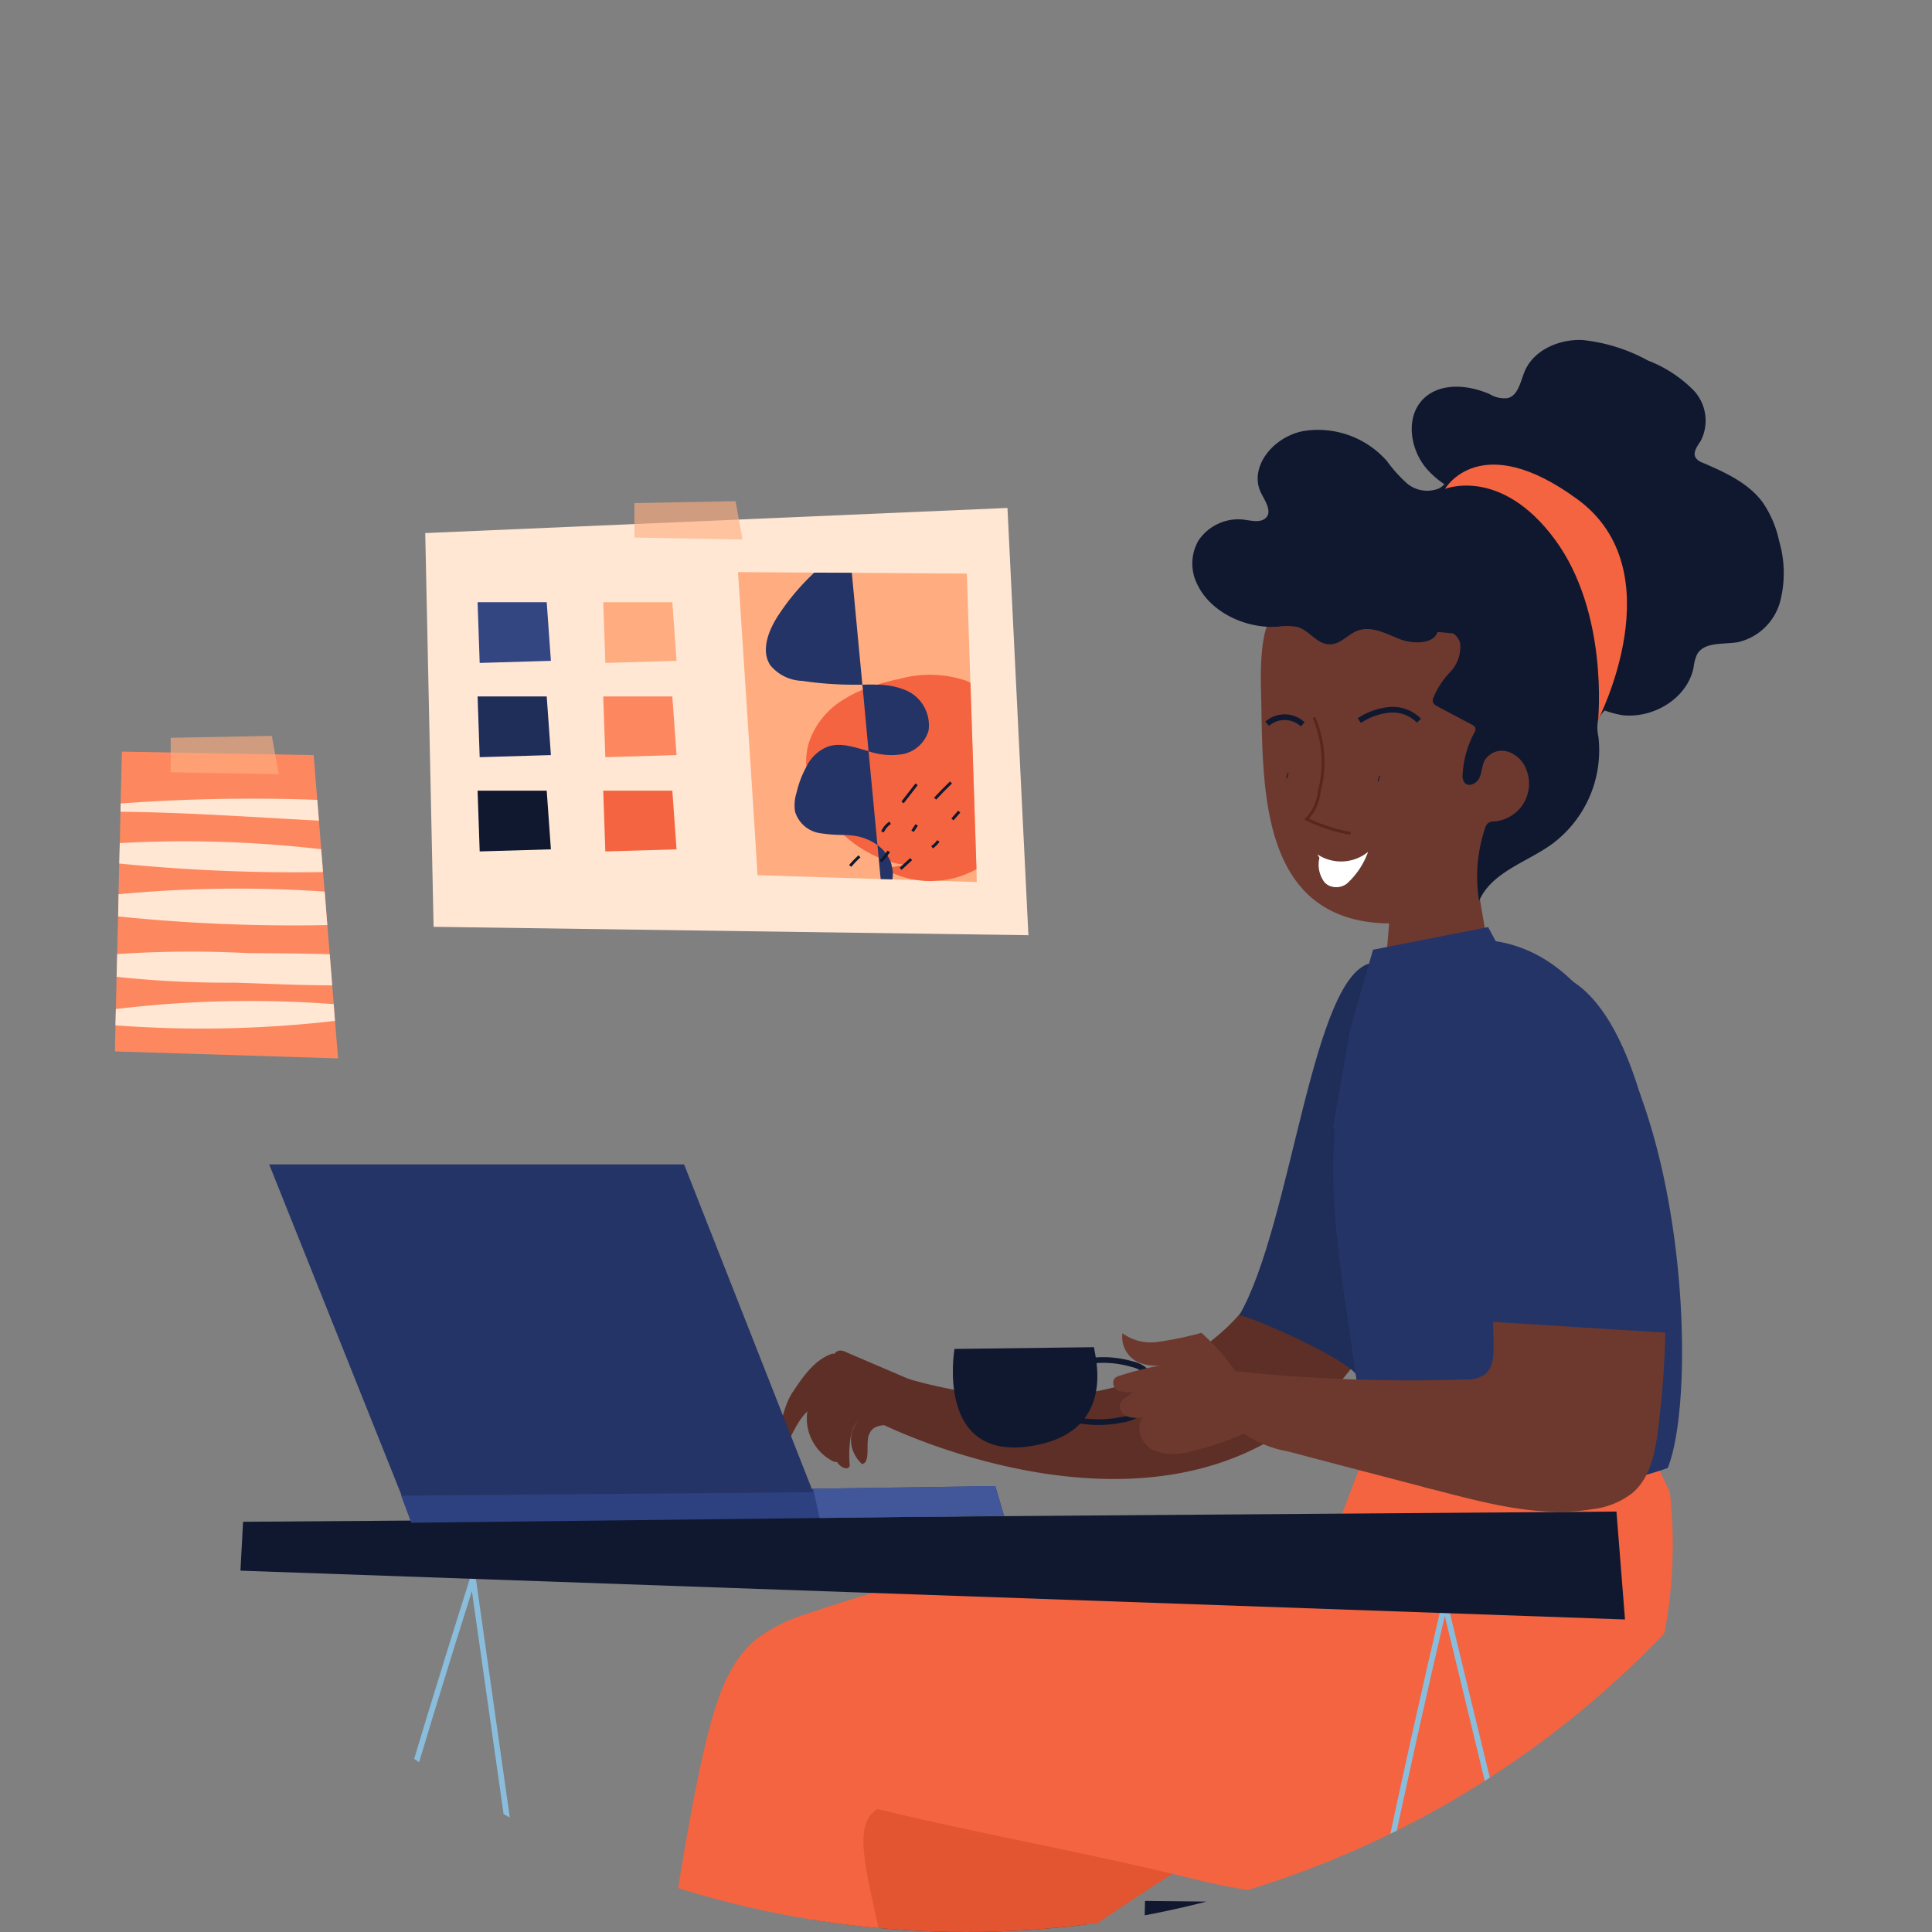 <svg xmlns="http://www.w3.org/2000/svg" xmlns:xlink="http://www.w3.org/1999/xlink" width="170" height="170" viewBox="0 0 170 170">
  <rect x="0" y="0" width="170" height="170" fill="#808080" stroke="none"/>
  <defs>
    <clipPath id="clip-path">
      <circle id="Ellipse_420" data-name="Ellipse 420" cx="85" cy="85" r="85" transform="translate(-0.301 0.311)" fill="#fff" stroke="#707070" stroke-width="1"/>
    </clipPath>
  </defs>
  <g id="Mask_Group_15" data-name="Mask Group 15" transform="translate(0.301 -0.311)" clip-path="url(#clip-path)">
    <g id="Group_25803" data-name="Group 25803" transform="translate(9.811 30.224)">
      <g id="Group_25790" data-name="Group 25790" transform="translate(0 34.838)">
        <path id="Path_34498" data-name="Path 34498" d="M583.384,126.982l-19.634-.614.049-2.295.037-1.436.061-2.835.049-2,.086-3.313.037-1.951.061-2.7.049-1.8.061-2.761.012-.724.11-4.565,16.873.307.319,3.939.147,1.828.2,2.516.16,2.013.147,1.718.233,2.945.209,2.565.221,2.737.135,1.657.11,1.473Z" transform="translate(-563.749 -98.604)" fill="#fd8860"/>
        <path id="Path_34499" data-name="Path 34499" d="M567.749,102.066V99.028l8.9-.169.614,3.375Z" transform="translate(-562.841 -98.86)" fill="#ffad80" opacity="0.62"/>
        <g id="Group_25789" data-name="Group 25789" transform="translate(0.049 5.504)">
          <g id="Group_25784" data-name="Group 25784" transform="translate(0.442)">
            <path id="Path_34500" data-name="Path 34500" d="M581.611,105.3c-5.817-.307-11.621-.724-17.462-.785l.012-.724a156.475,156.475,0,0,1,17.3-.319Z" transform="translate(-564.149 -103.345)" fill="#ffe7d4"/>
          </g>
          <g id="Group_25785" data-name="Group 25785" transform="translate(0.331 3.769)">
            <path id="Path_34501" data-name="Path 34501" d="M581.988,109.127a156.1,156.1,0,0,1-17.929-.749l.049-1.8a104.271,104.271,0,0,1,17.72.54Z" transform="translate(-564.059 -106.417)" fill="#ffe7d4"/>
          </g>
          <g id="Group_25786" data-name="Group 25786" transform="translate(0.233 7.93)">
            <path id="Path_34502" data-name="Path 34502" d="M582.386,113.02a150.387,150.387,0,0,1-18.407-.761l.037-1.951a111.708,111.708,0,0,1,18.137-.233Z" transform="translate(-563.979 -109.807)" fill="#ffe7d4"/>
          </g>
          <g id="Group_25787" data-name="Group 25787" transform="translate(0.098 13.476)">
            <path id="Path_34503" data-name="Path 34503" d="M582.841,117.294c-2.859,0-5.743-.147-8.6-.233a91.4,91.4,0,0,1-10.369-.515l.049-2a96.518,96.518,0,0,1,11.462-.086c2.417.025,4.835.025,7.24.1Z" transform="translate(-563.869 -114.326)" fill="#ffe7d4"/>
          </g>
          <g id="Group_25788" data-name="Group 25788" transform="translate(0 17.805)">
            <path id="Path_34504" data-name="Path 34504" d="M583.1,119.622a101.614,101.614,0,0,1-19.315.393l.037-1.436a99.1,99.1,0,0,1,19.168-.429Z" transform="translate(-563.789 -117.854)" fill="#ffe7d4"/>
          </g>
        </g>
      </g>
      <g id="Group_25795" data-name="Group 25795" transform="translate(27.304 14.782)">
        <path id="Path_34505" data-name="Path 34505" d="M586.736,119.373,586,84.727l51.231-2.211,1.843,37.594Z" transform="translate(-585.999 -82.516)" fill="#ffe7d4"/>
        <g id="Group_25791" data-name="Group 25791" transform="translate(4.607 8.293)">
          <path id="Path_34506" data-name="Path 34506" d="M589.938,94.618l-.184-5.344h6.082l.369,5.16Z" transform="translate(-589.753 -89.274)" fill="#334682"/>
          <path id="Path_34507" data-name="Path 34507" d="M589.938,101.376l-.184-5.344h6.082l.369,5.16Z" transform="translate(-589.753 -87.739)" fill="#1f2d59"/>
          <path id="Path_34508" data-name="Path 34508" d="M589.938,108.134l-.184-5.344h6.082l.369,5.16Z" transform="translate(-589.753 -86.204)" fill="#101830"/>
        </g>
        <g id="Group_25792" data-name="Group 25792" transform="translate(15.664 8.293)">
          <path id="Path_34509" data-name="Path 34509" d="M598.948,94.618l-.184-5.344h6.081l.369,5.16Z" transform="translate(-598.764 -89.274)" fill="#ffad80"/>
          <path id="Path_34510" data-name="Path 34510" d="M598.948,101.376l-.184-5.344h6.081l.369,5.16Z" transform="translate(-598.764 -87.739)" fill="#fd8860"/>
          <path id="Path_34511" data-name="Path 34511" d="M598.948,108.134l-.184-5.344h6.081l.369,5.16Z" transform="translate(-598.764 -86.204)" fill="#f46440"/>
        </g>
        <g id="Group_25794" data-name="Group 25794" transform="translate(27.525 5.646)">
          <g id="Group_25793" data-name="Group 25793">
            <path id="Path_34512" data-name="Path 34512" d="M629.438,114.392l-3.569-.118-1.547-.044h-.015l-2.3-.074-1.032-.029-10.836-.34c0-.5-1.711-26.67-1.711-26.67l6.708.044,3.3.015,10.128.074.309,9.612.531,16.395Z" transform="translate(-608.429 -87.117)" fill="#ffad80"/>
            <path id="Path_34513" data-name="Path 34513" d="M628.3,111.583a8.955,8.955,0,0,1-1.637.692,7.506,7.506,0,0,1-1.9.325,6.808,6.808,0,0,1-1.547-.044H623.2a8.02,8.02,0,0,1-2.255-.62c-.265-.118-.531-.25-.8-.4l.723-.133L622,111.2a6.263,6.263,0,0,1-1.268-.265,5.561,5.561,0,0,1-1.047-.383,10.542,10.542,0,0,1-3.052-1.976,1.012,1.012,0,0,1-.191-.162,9.311,9.311,0,0,1-3.111-5.839,5.857,5.857,0,0,1,.206-2.079A7.021,7.021,0,0,1,616.7,96.6a9.569,9.569,0,0,1,1.606-.811,9.194,9.194,0,0,1,1.254-.443,17.952,17.952,0,0,1,1.945-.5,10,10,0,0,1,5.957.177,3.122,3.122,0,0,1,.309.162Z" transform="translate(-607.319 -85.443)" fill="#f46440"/>
            <path id="Path_34514" data-name="Path 34514" d="M617.987,87.168l.928,9.848h-.486a31.08,31.08,0,0,1-4.822-.339,3.769,3.769,0,0,1-2.8-1.385c-.87-1.341-.1-3.184.8-4.511a20.331,20.331,0,0,1,3.081-3.627Z" transform="translate(-607.976 -87.109)" fill="#243466"/>
            <path id="Path_34515" data-name="Path 34515" d="M618.965,100.048c.015,0,.015,0,.03.015l.782,8.256a4.636,4.636,0,0,0-1.931-.8,7.921,7.921,0,0,0-1.017-.088,13.375,13.375,0,0,1-2.035-.147,2.714,2.714,0,0,1-2.27-1.917,3.691,3.691,0,0,1,.147-1.7,8.774,8.774,0,0,1,.855-2.241,3.558,3.558,0,0,1,1.887-1.768C616.563,99.266,617.786,99.724,618.965,100.048Z" transform="translate(-607.51 -84.302)" fill="#243466"/>
            <path id="Path_34516" data-name="Path 34516" d="M618.528,107.779l-.1-1.091a3.532,3.532,0,0,1,1.017,1.165,1.4,1.4,0,0,1,.133.309h.015c.044.162.088.309.118.472a3.282,3.282,0,0,1,.074.53,3.41,3.41,0,0,1-.044.546l-1.032-.029Z" transform="translate(-606.159 -82.671)" fill="#243466"/>
            <path id="Path_34517" data-name="Path 34517" d="M623.167,99.233a2.954,2.954,0,0,1-2.241,2.064,6.109,6.109,0,0,1-3.037-.25l-.5-5.41-.044-.443c.428-.015.87-.028,1.3,0h.015a6.574,6.574,0,0,1,2.432.458A3.349,3.349,0,0,1,623.167,99.233Z" transform="translate(-606.404 -85.286)" fill="#243466"/>
          </g>
          <path id="Path_34518" data-name="Path 34518" d="M620.226,103.925l1.233-1.593" transform="translate(-605.749 -83.661)" fill="none" stroke="#101830" stroke-miterlimit="10" stroke-width="0.25"/>
          <path id="Path_34519" data-name="Path 34519" d="M622.56,103.625q.679-.734,1.4-1.426" transform="translate(-605.219 -83.691)" fill="none" stroke="#101830" stroke-miterlimit="10" stroke-width="0.25"/>
          <path id="Path_34520" data-name="Path 34520" d="M620.94,105.8l.368-.553" transform="translate(-605.587 -83)" fill="none" stroke="#101830" stroke-miterlimit="10" stroke-width="0.25"/>
          <path id="Path_34521" data-name="Path 34521" d="M622.34,106.945a2.139,2.139,0,0,0,.556-.551" transform="translate(-605.269 -82.738)" fill="none" stroke="#101830" stroke-miterlimit="10" stroke-width="0.25"/>
          <path id="Path_34522" data-name="Path 34522" d="M623.8,104.978l.6-.688" transform="translate(-604.937 -83.216)" fill="none" stroke="#101830" stroke-miterlimit="10" stroke-width="0.25"/>
          <path id="Path_34523" data-name="Path 34523" d="M618.647,108.018a4.218,4.218,0,0,0,.718-.877" transform="translate(-606.108 -82.569)" fill="none" stroke="#101830" stroke-miterlimit="10" stroke-width="0.25"/>
          <path id="Path_34524" data-name="Path 34524" d="M618.788,105.891a1.9,1.9,0,0,1,.673-.8" transform="translate(-606.076 -83.034)" fill="none" stroke="#101830" stroke-miterlimit="10" stroke-width="0.25"/>
          <path id="Path_34525" data-name="Path 34525" d="M620.085,108.55l.928-.854" transform="translate(-605.781 -82.443)" fill="none" stroke="#101830" stroke-miterlimit="10" stroke-width="0.25"/>
          <path id="Path_34526" data-name="Path 34526" d="M616.472,108.341a8.693,8.693,0,0,1,.816-.844" transform="translate(-606.602 -82.488)" fill="none" stroke="#101830" stroke-miterlimit="10" stroke-width="0.25"/>
        </g>
      </g>
      <g id="Group_25800" data-name="Group 25800" transform="translate(25.57 0)">
        <g id="Group_25796" data-name="Group 25796" transform="translate(41.672 54.801)">
          <path id="Path_34527" data-name="Path 34527" d="M664.2,137.7a82.047,82.047,0,0,0-10.29-3.172c-1.879,9.4-14.131,18.055-32.647,12.857-1.584-.729-2.717,3.81-2.717,3.81s26.952,13.674,41.263-4.425a36.678,36.678,0,0,0,5.237-8.73C664.762,137.93,664.48,137.813,664.2,137.7Z" transform="translate(-618.544 -110.721)" fill="#5e2f26"/>
          <path id="Path_34528" data-name="Path 34528" d="M656.144,115.128c-5.373.642-7.11,23.037-11.8,31.076.1-.431,11.084,4.4,10.385,5.527,0,0,7.7-6.808,8.553-12.5C663.284,139.228,658.037,115.1,656.144,115.128Z" transform="translate(-612.683 -115.128)" fill="#1f2d59"/>
        </g>
        <path id="Path_34529" data-name="Path 34529" d="M655.381,111.141c.153.46-.92,11.2-.92,11.2l10.277-2.148-2.3-13.5" transform="translate(-568.714 -62.243)" fill="#6d392f"/>
        <path id="Path_34530" data-name="Path 34530" d="M653.408,120.945l3.97-5.726s5.931-2.556,8.078-1.431-4.909,17.077-4.909,17.077l-5.829,2.659-2.352-6.341Z" transform="translate(-569.19 -60.696)" fill="#fd8860"/>
        <path id="Path_34531" data-name="Path 34531" d="M597.034,218.163s-4.533,4.326-4.269,4.326,6.682.79,6.682.79l4.307-2.637-.879-3.429" transform="translate(-582.73 -37.138)" fill="#6d392f"/>
        <path id="Path_34532" data-name="Path 34532" d="M665.83,172.528l-30.495,18.191c-3.216,1.919-6.85,4.56-6.71,8.3a15.8,15.8,0,0,0,1.154,4.192c1.666,5.116.616,10.757-1.384,15.753s-4.9,9.577-7.124,14.479a57.349,57.349,0,0,0-3.711,11.085,3.427,3.427,0,0,1-.783,1.8,3.271,3.271,0,0,1-2.1.648c-1.951.124-10.7,1.287-8.676.185,6.154-2.508,7.526-20.2,8.213-30.536.679-10.206.264-20.493,1.659-30.626.511-3.711,1.377-7.613,4-10.291a18.175,18.175,0,0,1,5.95-3.632,116.888,116.888,0,0,1,16.055-5.609" transform="translate(-579.79 -48.665)" fill="#5e2f26"/>
        <path id="Path_34533" data-name="Path 34533" d="M586.164,228.057c2.84-2.469,6.039-4.494,8.932-6.9.138-.115.272-.237.409-.353,3.155,1.114,7.321.066,9.931-2.106q.493,1.773.989,3.545a1.363,1.363,0,0,1,.07.684,1.339,1.339,0,0,1-.513.657,33.49,33.49,0,0,1-21.284,7.633C584.249,230.06,585.228,228.872,586.164,228.057Z" transform="translate(-584.586 -36.801)" fill="#243466"/>
        <path id="Path_34534" data-name="Path 34534" d="M609.471,240.526c-.493-.364,2.608-8.9,3.835-31.6a384.274,384.274,0,0,1,4.142-39.729l21.628-1.381,15.493,15.8-8.13-.307s-15.646,9.971-17.333,12.885,3.068,9.51,4.295,18.1,3.221,27.611,3.221,27.611S622.969,250.5,609.471,240.526Z" transform="translate(-578.945 -48.358)" fill="#e35430"/>
        <path id="Path_34535" data-name="Path 34535" d="M625.719,244.316c5.765-42.7-7.427-58.96-2.259-62.191,9.354,2.264,18.216,3.791,27.529,6.083.675.169,1.365.324,2.04.479,10.086,2.181,21.451,1.787,29.61-4.529,8.735-6.765,11.76-18.934,10.55-29.933l-2.476-5.163-.168-.352a101.609,101.609,0,0,0-16.8-.59c-1.73.07-3.459.211-5.176.379a2.269,2.269,0,0,0-1.28.394,2.156,2.156,0,0,0-.562.985c-1.168,3.094-2.35,6.189-3.517,9.283a110.064,110.064,0,0,0-17.091-.113,111.606,111.606,0,0,0-28.739,5.866,14.346,14.346,0,0,0-4.571,2.265c-2.32,1.9-3.348,4.923-4.122,7.821-3.8,14.15-7.568,55.463-12.448,58.882C596.2,234.375,624.4,245.445,625.719,244.316Z" transform="translate(-581.938 -52.859)" fill="#f46440"/>
        <path id="Path_34536" data-name="Path 34536" d="M597.194,237.5c3.884-2.3,8.156-4.09,11.805-6.688a13.537,13.537,0,0,0,10.653.026l-.011,7.433q-11.626.284-23.248.663C596.076,238.405,596.671,237.807,597.194,237.5Z" transform="translate(-581.924 -34.05)" fill="#243466"/>
        <path id="Path_34537" data-name="Path 34537" d="M672.481,184.818c-13.6,20.3-17.616,45.3-32.132,65.039" transform="translate(-571.919 -44.497)" fill="none" stroke="#6199ba" stroke-miterlimit="10" stroke-width="0.5"/>
        <path id="Path_34538" data-name="Path 34538" d="M637.919,185.082a655.6,655.6,0,0,1,29.609,64.654" transform="translate(-572.471 -44.437)" fill="none" stroke="#6199ba" stroke-miterlimit="10" stroke-width="0.5"/>
        <path id="Path_34539" data-name="Path 34539" d="M637.648,182.4l37.576.407.268,6.042L637.45,191.3Z" transform="translate(-572.578 -45.047)" fill="#101830"/>
        <path id="Path_34540" data-name="Path 34540" d="M659.475,161.721c-1.252-.409-2.5-.838-3.723-1.314a2.715,2.715,0,0,1-1.344-.872,2.768,2.768,0,0,1-.355-1.168q-.882-6.071-1.766-12.143c-1.236-8.493-2.384-17.6,1.406-25.3a8.7,8.7,0,0,0,.366,4.085,3.269,3.269,0,0,0,3.2,2.148c1.667-.221,2.588-2,3.232-3.549l3.895-9.384.967-.648c16.407,2.441,18.338,38.659,15.182,46.367A43.564,43.564,0,0,1,659.475,161.721Z" transform="translate(-569.476 -60.678)" fill="#243466"/>
        <path id="Path_34541" data-name="Path 34541" d="M668.809,117.143a4.511,4.511,0,0,1,4.489-.576,8.415,8.415,0,0,1,3.532,3.118c2.187,3.14,3.205,6.938,3.918,10.7a81.733,81.733,0,0,1,.766,25.574c-.259,2.014-.681,4.188-2.2,5.533a7.03,7.03,0,0,1-3.543,1.465c-4.41.74-8.9-.394-13.225-1.518q-6.807-1.767-13.607-3.562a9.8,9.8,0,0,1-4.8-2.291c-1.233-1.307-1.525-3.673-.118-4.792a147.878,147.878,0,0,0,20.508.755,3,3,0,0,0,1.674-.39c.8-.567.858-1.713.836-2.695-.148-6.774-.281-13.549-.445-20.323C666.494,124.165,666.319,119.148,668.809,117.143Z" transform="translate(-571.299 -60.079)" fill="#6d392f"/>
        <g id="Group_25798" data-name="Group 25798" transform="translate(75.26 23.915)">
          <g id="Group_25797" data-name="Group 25797">
            <path id="Path_34542" data-name="Path 34542" d="M655.636,90.576c3.339,1.22,7.039.915,10.544,1.125,1.784.106,3.607.268,5.431.41a14.316,14.316,0,0,1,.7,2.168c1.225,5.274-.29,10.9-3.065,15.547-3.819,4.9-6.9,7.135-12.184,7.56-11.626-.254-10.918-12.636-11.131-20.579s1.99-6.791,1.99-6.791S652.859,90.96,655.636,90.576Z" transform="translate(-645.915 -89.959)" fill="#6d392f"/>
          </g>
          <path id="Path_34543" data-name="Path 34543" d="M646.371,98.1a2.322,2.322,0,0,1,3.126.052" transform="translate(-645.812 -88.242)" fill="none" stroke="#101830" stroke-miterlimit="10" stroke-width="0.5"/>
          <path id="Path_34544" data-name="Path 34544" d="M652.979,97.938a5.813,5.813,0,0,1,2.659-.944,3.243,3.243,0,0,1,2.587.953" transform="translate(-644.311 -88.362)" fill="none" stroke="#101830" stroke-miterlimit="10" stroke-width="0.5"/>
          <path id="Path_34545" data-name="Path 34545" d="M649.979,107.4a3.769,3.769,0,0,0,4.45-.222,6.916,6.916,0,0,1-1.865,2.794,1.554,1.554,0,0,1-1.516.2,1.348,1.348,0,0,1-.444-.309,2.58,2.58,0,0,1-.455-2.163" transform="translate(-644.992 -86.047)" fill="#fff"/>
        </g>
        <path id="Path_34546" data-name="Path 34546" d="M649.843,97.536a10.074,10.074,0,0,1,.474,6.485,4.2,4.2,0,0,1-1.114,2.464,14.74,14.74,0,0,0,3.859,1.259" transform="translate(-569.908 -64.323)" fill="none" stroke="#57261d" stroke-miterlimit="10" stroke-width="0.25"/>
        <path id="Path_34547" data-name="Path 34547" d="M654.423,101.928l-.072-.023" transform="translate(-568.739 -63.33)" fill="none" stroke="#101830" stroke-miterlimit="10" stroke-width="0.5"/>
        <path id="Path_34548" data-name="Path 34548" d="M647.787,101.7l.072.023" transform="translate(-570.23 -63.376)" fill="none" stroke="#101830" stroke-miterlimit="10" stroke-width="0.5"/>
        <path id="Path_34549" data-name="Path 34549" d="M636.248,142.693c0,.46,2.3,7.67-5.829,8.743s-6.443-8.59-6.443-8.59Z" transform="translate(-575.671 -54.065)" fill="#101830"/>
        <path id="Path_34550" data-name="Path 34550" d="M633.725,143.733a9.015,9.015,0,0,1,4.048.256,2.337,2.337,0,0,1,1.614,1.212,2.649,2.649,0,0,1-.485,2.625,3.583,3.583,0,0,1-2.09,1.052,10.279,10.279,0,0,1-4.769-.172" transform="translate(-573.806 -53.856)" fill="none" stroke="#101830" stroke-miterlimit="10" stroke-width="0.5"/>
        <path id="Path_34551" data-name="Path 34551" d="M646.72,146.01a19.542,19.542,0,0,0-3.624-4.345,29.844,29.844,0,0,1-3.688.774,4.26,4.26,0,0,1-3.26-.74,2.427,2.427,0,0,0,1.75,2.683,4.214,4.214,0,0,0,1.541.162,29.033,29.033,0,0,0-3.528.887,1.033,1.033,0,0,0-.463.248.728.728,0,0,0,.306,1.054,2.1,2.1,0,0,0,1.242.1c-.2.437-.816.56-1.027.994a.947.947,0,0,0,.558,1.178,2.738,2.738,0,0,0,1.435.09c-.75.892-.136,2.379.908,2.9a5.1,5.1,0,0,0,3.422.07,25.608,25.608,0,0,0,5.8-2.143Z" transform="translate(-573.062 -54.299)" fill="#6d392f"/>
        <path id="Path_34552" data-name="Path 34552" d="M662.353,119.585c0,.714-.767,26.927-.767,26.927l17.18,1.07s-.614-29.067-10.737-31.741C660.052,115.127,662.353,119.585,662.353,119.585Z" transform="translate(-567.096 -60.182)" fill="#243466"/>
        <path id="Path_34553" data-name="Path 34553" d="M654.614,114.562l10.124-1.994,1.074,1.994v11.351l-4.6,6.289-6.749.614-3.375-2.608,1.534-8.743Z" transform="translate(-569.48 -60.908)" fill="#243466"/>
        <path id="Path_34554" data-name="Path 34554" d="M658.952,93.506c.661-.639,1.885,0,2.075.9a3.218,3.218,0,0,1-.879,2.522,7.184,7.184,0,0,0-1.493,2.295.658.658,0,0,0-.028.329c.049.2.248.315.427.41l3,1.588a.586.586,0,0,1,.309.279.6.6,0,0,1-.107.464,8.653,8.653,0,0,0-1.006,3.6,1.041,1.041,0,0,0,.193.8c.374.385,1.061.018,1.284-.471s.211-1.068.47-1.539a1.782,1.782,0,0,1,1.983-.768,2.585,2.585,0,0,1,1.63,1.5,3.33,3.33,0,0,1-2.756,4.652,1.122,1.122,0,0,0-.545.126.933.933,0,0,0-.3.5,13.39,13.39,0,0,0-.515,6.374c1.079-2.513,4.124-3.377,6.354-4.961a10.267,10.267,0,0,0,4.14-9.52,3.453,3.453,0,0,1-.02-1.465,2.515,2.515,0,0,1,1.751-1.432,6.815,6.815,0,0,0,2.171-.871,2.363,2.363,0,0,0-1.057-4.194,2.289,2.289,0,0,1-.937-.233c-.661-.452-.25-1.512.344-2.049s1.387-1.061,1.382-1.862c-.006-1.038-1.352-1.5-2.381-1.361-.794.11-1.714.371-2.318-.158-.727-.636-.361-1.838-.7-2.744a1.87,1.87,0,0,0-2.622-.9,3.083,3.083,0,0,1-.469.287c-.7.277-1.36-.436-1.847-1.011-1.152-1.363-3.049-2.422-4.69-1.718a7.592,7.592,0,0,0-2.367,2.214,3.04,3.04,0,0,1-2.833,1.264" transform="translate(-568.228 -67.703)" fill="#101830"/>
        <g id="Group_25799" data-name="Group 25799" transform="translate(32.953 88.919)">
          <path id="Path_34555" data-name="Path 34555" d="M618.6,148.369c-1.956,1.67-1.423,3.546-.347,4.554.844-.136.229-2.038.7-2.75.631-1.319,3.085-.193,5.141-.918.537-.188-.768-3.405-.768-3.405l-6.494-2.783a.961.961,0,0,0-.679-.107.92.92,0,0,0-.387.334,21.637,21.637,0,0,0-2.582,4.171" transform="translate(-611.042 -142.93)" fill="#5e2f26"/>
          <path id="Path_34556" data-name="Path 34556" d="M616.124,145.51a6.738,6.738,0,0,0-.509,6.578c.227.475.983.9,1.156.4,0,0-.469-4.38,1.635-4.27s-.329-2.1-.329-2.1Z" transform="translate(-610.633 -142.344)" fill="#5e2f26"/>
          <path id="Path_34557" data-name="Path 34557" d="M613.8,146.491a4.239,4.239,0,0,0,1.777,5.6s.742.474.693-.541a29.2,29.2,0,0,1,1.182-4.907l-.524-1.339-1.76.054Z" transform="translate(-611.004 -142.39)" fill="#5e2f26"/>
          <path id="Path_34558" data-name="Path 34558" d="M615.41,147.319c-2.646.719-3.032,4.158-3.689,3.846s-.076-3.256.818-4.6,1.914-2.849,3.437-3.386c.391-.139,1.031.574,1.1.78A29.652,29.652,0,0,1,615.41,147.319Z" transform="translate(-611.439 -142.878)" fill="#5e2f26"/>
        </g>
        <path id="Path_34559" data-name="Path 34559" d="M662.569,94.7c-.287,1.066-2.125,1.1-3.3.639s-2.46-1.181-3.666-.768c-.9.309-1.508,1.21-2.484,1.222-1.162.015-1.785-1.223-2.889-1.531a5.167,5.167,0,0,0-1.707-.021c-2.954.194-5.952-1.369-7.059-3.68a4.054,4.054,0,0,1,.088-3.912,4.221,4.221,0,0,1,3.944-1.833c.631.076,1.35.282,1.851-.05.761-.507.12-1.493-.269-2.241-1.138-2.187.886-4.923,3.643-5.489a8.072,8.072,0,0,1,7.4,2.622,12.416,12.416,0,0,0,1.809,2.005,2.774,2.774,0,0,0,2.755.422c1.039-.533,1.077-1.779,1.707-2.656,1.022-1.423,3.582-1.6,5.257-.715a6.74,6.74,0,0,1,3.1,4.113,3.806,3.806,0,0,1,.229,1.72c-.224,1.447-1.849,2.61-1.763,4.067a3.931,3.931,0,0,0,1.746,2.5,6.19,6.19,0,0,1,2.129,2.328,1.735,1.735,0,0,1-1.405,2.314" transform="translate(-571.771 -69.01)" fill="#101830"/>
        <path id="Path_34560" data-name="Path 34560" d="M663.963,85.16c-2.146-.774-4.391-1.612-5.892-3.332s-1.924-4.609-.283-6.2c1.484-1.435,3.929-1.216,5.819-.385a2.471,2.471,0,0,0,1.579.344c.925-.248,1.112-1.437,1.475-2.324.777-1.892,3-2.858,5.044-2.793a15.23,15.23,0,0,1,5.818,1.811,11.4,11.4,0,0,1,3.988,2.594,3.9,3.9,0,0,1,.679,4.429c-.3.484-.761,1.055-.464,1.541a1.233,1.233,0,0,0,.6.423c1.957.842,4,1.761,5.274,3.47a9.447,9.447,0,0,1,1.468,3.438,10.011,10.011,0,0,1,.079,5.338,5.018,5.018,0,0,1-3.711,3.55c-1.3.216-2.986-.056-3.608,1.1a3.9,3.9,0,0,0-.291,1.12c-.539,2.719-3.539,4.524-6.292,4.2a8.256,8.256,0,0,1-6.229-4.945" transform="translate(-568.197 -70.47)" fill="#101830"/>
        <path id="Path_34561" data-name="Path 34561" d="M659.124,81.546s4.909-1.994,9.664,4.448,3.807,15.866,3.807,15.866,6.778-13.1-1.812-19.394S659.124,81.546,659.124,81.546Z" transform="translate(-567.655 -68.44)" fill="#f46440"/>
      </g>
      <g id="Group_25801" data-name="Group 25801" transform="translate(5.242 108.963)">
        <path id="Path_34562" data-name="Path 34562" d="M568.021,256.479q11.02-49.145,26.261-97.215,6.882,48.415,13.762,96.827" transform="translate(-568.021 -159.264)" fill="none" stroke="#89bddb" stroke-miterlimit="10" stroke-width="0.5"/>
        <path id="Path_34563" data-name="Path 34563" d="M644.554,256.812q6.733-48.234,17.854-95.72,11.552,47.645,23.106,95.288" transform="translate(-550.637 -158.849)" fill="none" stroke="#89bddb" stroke-miterlimit="10" stroke-width="0.5"/>
      </g>
      <path id="Path_34564" data-name="Path 34564" d="M572.982,155.381l120.845-.9.753,9.495-121.83-4.295Z" transform="translate(-561.705 -51.389)" fill="#101830"/>
      <g id="Group_25802" data-name="Group 25802" transform="translate(13.575 72.547)">
        <path id="Path_34565" data-name="Path 34565" d="M637.323,155.265l-3.951.049-12.271.147-35.931.417-.92-2.454,36.287-.54,16.026-.233.749,2.552Z" transform="translate(-572.668 -124.35)" fill="#2d4180"/>
        <path id="Path_34566" data-name="Path 34566" d="M586.47,158.734l-11.658-29.145h36.508l11.351,28.838Z" transform="translate(-574.812 -129.589)" fill="#243466"/>
        <path id="Path_34567" data-name="Path 34567" d="M626.655,155.314l3.939-.11-.749-2.552-16.027.233.564,2.577Z" transform="translate(-565.951 -124.35)" fill="#425799"/>
      </g>
      <path id="Path_34568" data-name="Path 34568" d="M601,85.232V82.2l8.9-.169.614,3.375Z" transform="translate(-555.288 -67.846)" fill="#ffad80" opacity="0.62"/>
    </g>
  </g>
</svg>
